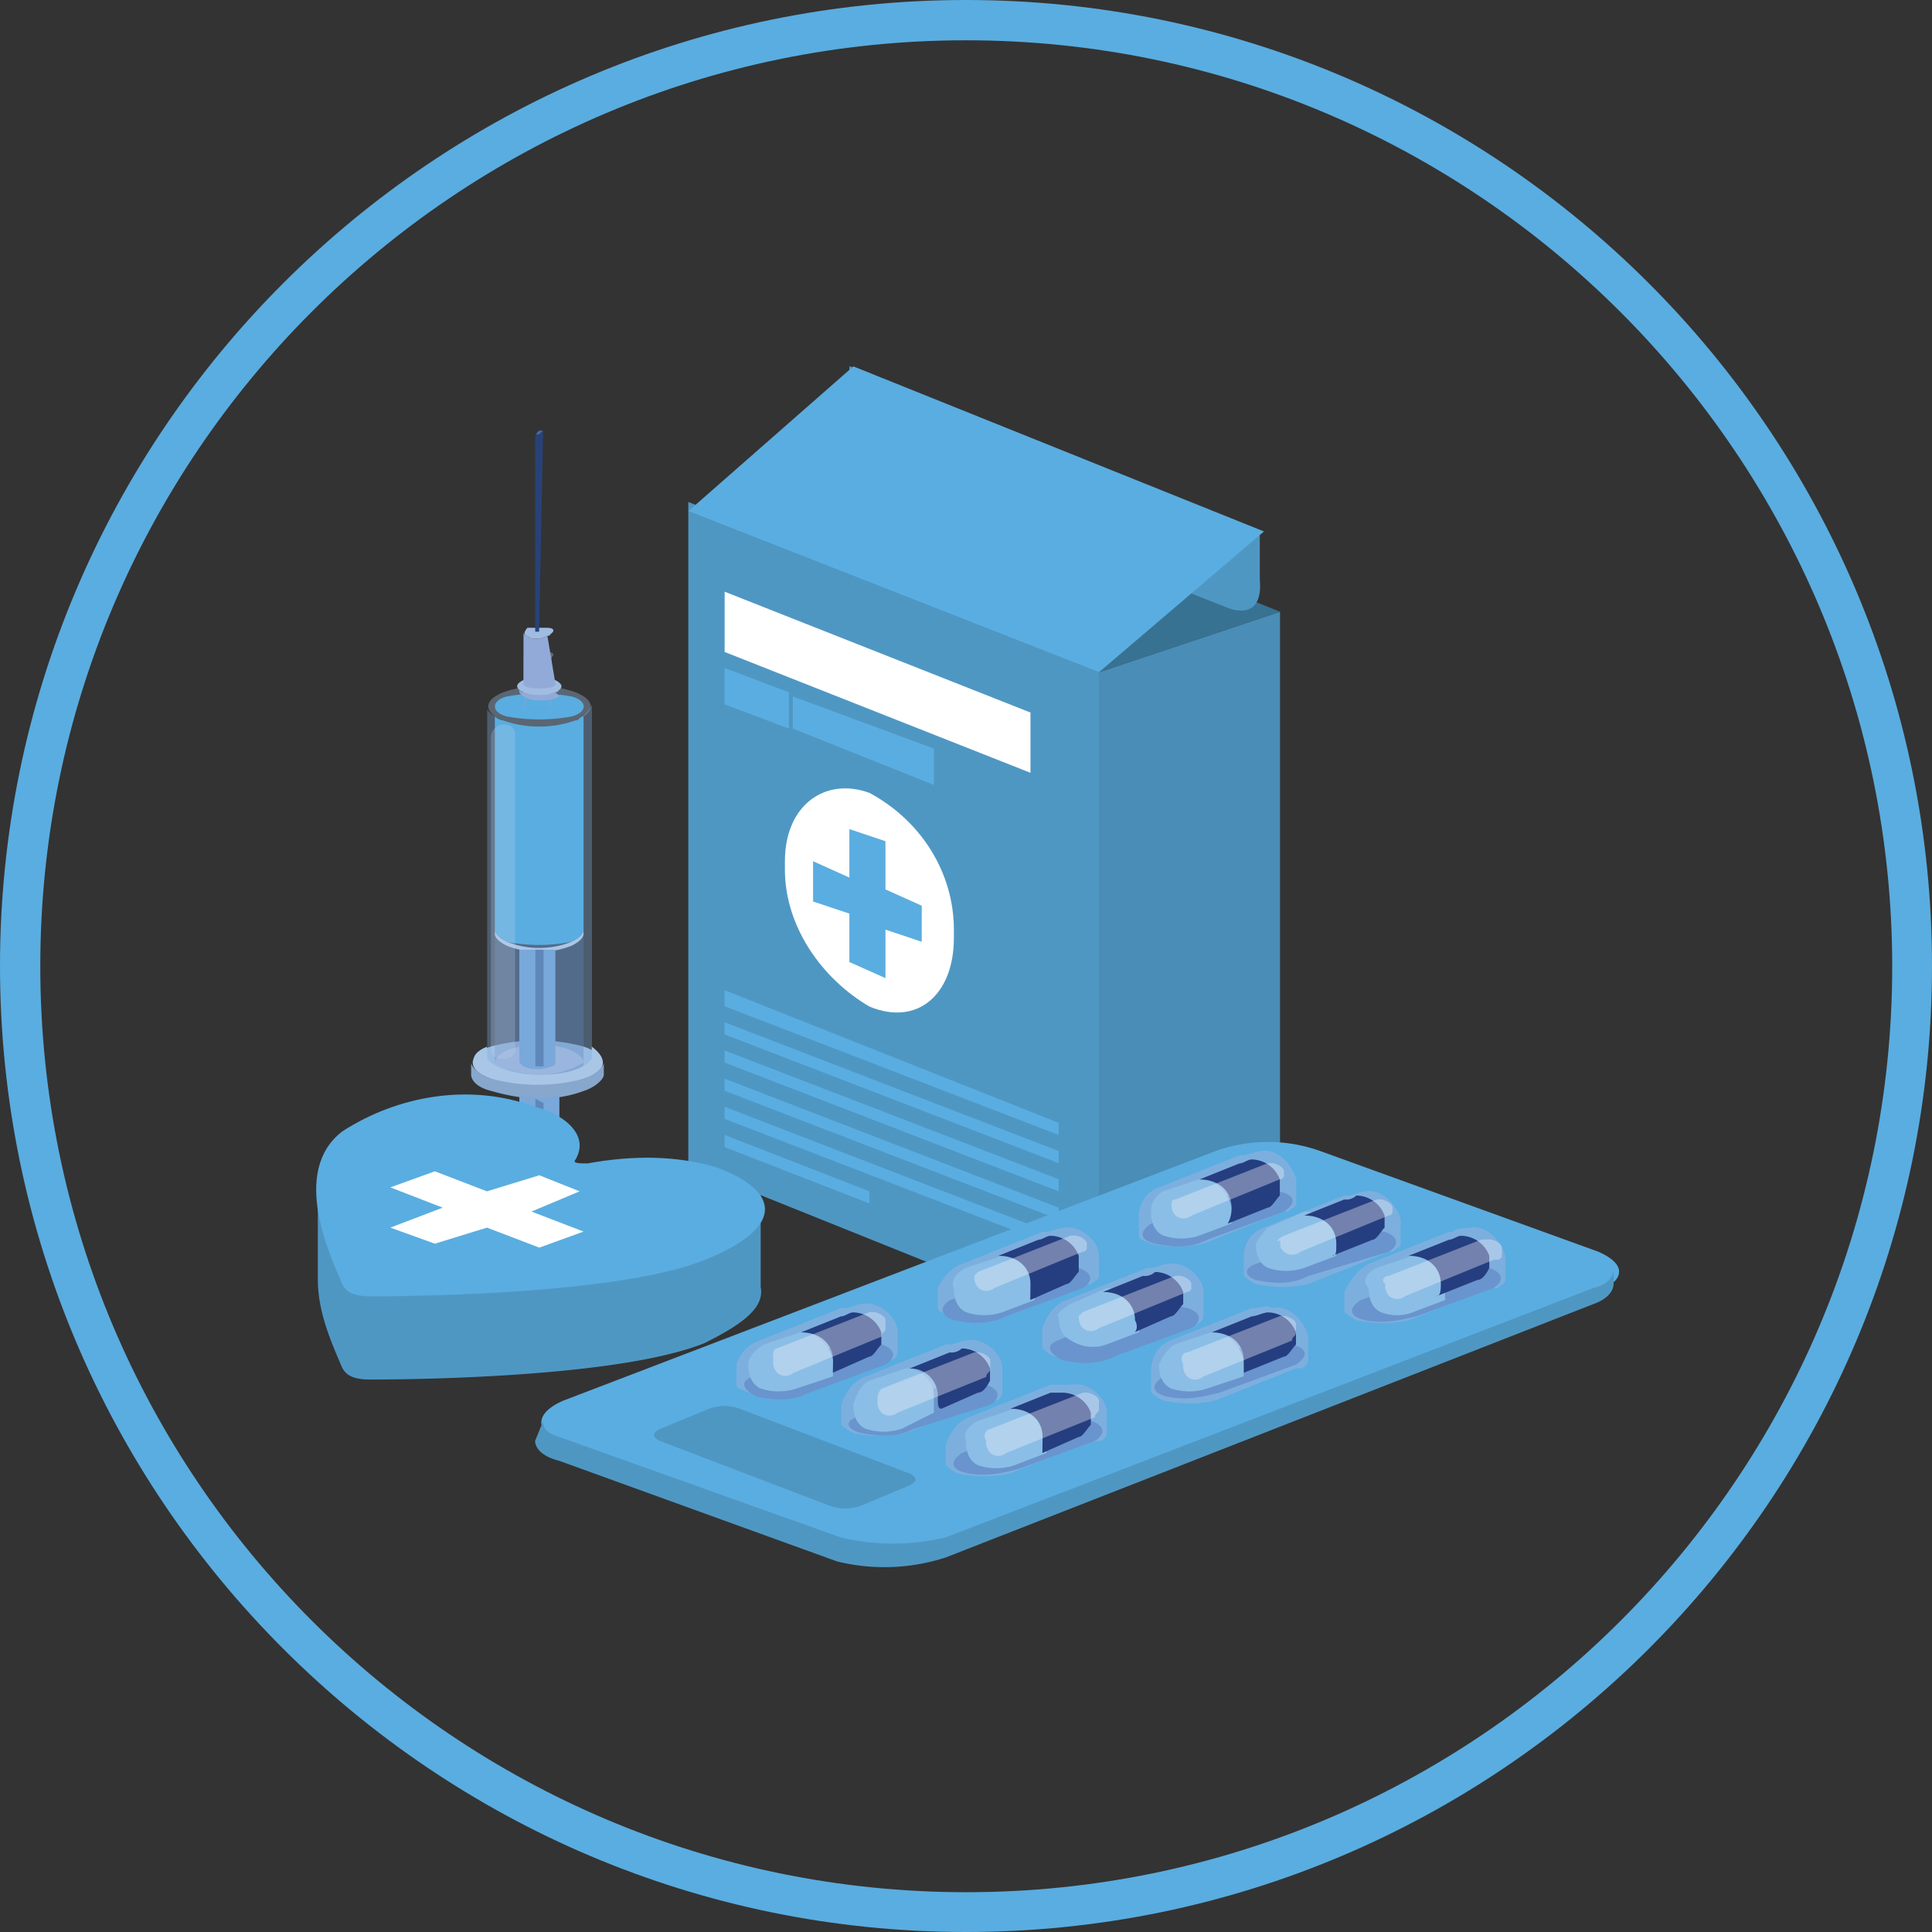 <svg id="Layer_1" data-name="Layer 1" xmlns="http://www.w3.org/2000/svg" width="386" height="386" viewBox="0 0 386 386">
  <rect x="0" y="0" width="386" height="386" fill="#333333" stroke="none"/>
  <title>category 1</title>
  <g>
    <path d="M197.5,391.25c-106.44,0-193-86.56-193-193s86.56-193,193-193,193,86.56,193,193S303.94,391.25,197.5,391.25Zm0-377.95c-102,0-184.95,83-184.95,185s83,185,185,185,185-83,185-184.95S299.47,13.3,197.5,13.3Z" transform="translate(-4.5 -5.25)" style="fill: #5aade0"/>
    <g>
      <g>
        <g>
          <polygon points="255.74 254.9 219.56 267.78 219.56 134.31 255.74 122.22 255.74 254.9" style="fill: #4a8db7"/>
          <polygon points="137.52 232.97 219.56 265.95 219.56 132.48 137.52 100.29 137.52 232.97" style="fill: #4f97c3"/>
          <polygon points="219.56 134.31 137.52 102.13 173.7 89.24 255.74 122.22 219.56 134.31" style="fill: #387293"/>
          <g>
            <polygon points="205.88 142.36 144.78 118.22 144.78 130.26 205.88 154.4 205.88 142.36" style="fill: #fff"/>
            <polygon points="157.61 138.31 144.78 133.47 144.78 140.73 157.61 145.56 157.61 138.31" style="fill: #5aade0"/>
            <polygon points="158.4 139.15 158.4 145.56 186.58 156.82 186.58 149.56 158.4 139.15" style="fill: #5aade0"/>
            <polygon points="144.78 201.05 211.51 226.76 211.51 224.34 144.78 197.84 144.78 201.05" style="fill: #5aade0"/>
            <polygon points="144.78 206.67 211.51 232.39 211.51 229.97 144.78 204.25 144.78 206.67" style="fill: #5aade0"/>
            <polygon points="144.78 212.3 211.51 238.02 211.51 235.6 144.78 209.88 144.78 212.3" style="fill: #5aade0"/>
            <polygon points="144.78 217.93 211.51 243.64 211.51 241.28 144.78 215.51 144.78 217.93" style="fill: #5aade0"/>
            <polygon points="144.78 223.55 211.51 249.27 211.51 246.9 144.78 221.13 144.78 223.55" style="fill: #5aade0"/>
            <polygon points="173.7 238.02 144.78 226.76 144.78 229.18 173.7 240.44 173.7 238.02" style="fill: #5aade0"/>
          </g>
          <g>
            <path d="M249.77,126.68,174.2,96.91V78.4l82,33V121C257,129.88,249.77,126.68,249.77,126.68Z" transform="translate(-4.5 -5.25)" style="fill: #4f97c3"/>
            <polygon points="219.56 134.31 137.52 102.13 170.49 73.2 252.53 106.18 219.56 134.31" style="fill: #5aade0"/>
          </g>
        </g>
        <path d="M161.32,179c0,11.25,7.26,21.72,16.88,27.35,9.62,4,16.88-2.42,16.88-13.68V191c0-11.25-6.41-21.72-16.88-27.34-8.83-3.21-16.88,2.42-16.88,13.67Z" transform="translate(-4.5 -5.25)" style="fill: #fff"/>
        <polygon points="184.16 180.96 176.91 177.7 176.91 168.07 169.7 165.65 169.7 175.33 162.45 172.07 162.45 180.12 169.7 182.53 169.7 192.21 176.91 195.42 176.91 185.74 184.16 188.16 184.16 180.96" style="fill: #5aade0"/>
      </g>
      <g>
        <path d="M123.51,249.73c-7.26,2.42-16.09,2.42-23.3-.78-6.41-2.42-6.41-6.42,0-8.84,7.26-2.42,16.09-1.63,23.3.79C130,244.11,130,248.1,123.51,249.73Z" transform="translate(-4.5 -5.25)" style="fill: #a9c6e7"/>
        <path d="M128.35,245.68c0,1.64-1.63,3.21-4.84,4-7.26,2.42-16.09,2.42-23.3-.79-3.21-.79-4.84-3.21-4.84-4h0v1.63h0c0,1.63,1.63,3.2,4.84,4,7.26,2.42,15.3,2.42,23.3.79,3.21-.79,4.84-2.42,4.84-4Z" transform="translate(-4.5 -5.25)" style="fill: #87a7cd"/>
        <path d="M121.09,220.76a35.6,35.6,0,0,1-18.51,0c-4.84-1.63-4.84-4.84,0-6.42a35.6,35.6,0,0,1,18.51,0C125.93,215.92,125.93,219.18,121.09,220.76Z" transform="translate(-4.5 -5.25)" style="fill: #a9c6e7"/>
        <path d="M119.51,149.18a21.86,21.86,0,0,1-14.46,0c-1.63-.78-3.21-1.63-3.21-2.41v69.94h0s1.63,3.21,10.47,3.21,10.46-3.21,10.46-3.21V146A6.39,6.39,0,0,1,119.51,149.18Z" transform="translate(-4.5 -5.25)" style="fill: #79a8da;opacity: 0.36;isolation: isolate"/>
        <path d="M112.25,220c3.21,0,6.42,0,8.84-1.63V148.4c0,.78-.79,1.63-2.42,2.42a17.57,17.57,0,0,1-12.88,0c-1.63-.79-2.42-1.64-2.42-2.42v69.15A16.33,16.33,0,0,0,112.25,220Z" transform="translate(-4.5 -5.25)" style="fill: #6087ba;opacity: 0.36;isolation: isolate"/>
        <path d="M121.09,217.55h0c0-.79-.79-1.63-2.42-2.42a17.57,17.57,0,0,0-12.88,0c-1.63.79-2.42,1.63-2.42,2.42h0a17.43,17.43,0,0,0,17.72,0Z" transform="translate(-4.5 -5.25)" style="fill: #9bb6de"/>
        <path d="M119.51,149.18a21.86,21.86,0,0,1-14.46,0c-4-1.63-4-4,0-5.62a22,22,0,0,1,14.46,0C123.51,145.19,123.51,147.61,119.51,149.18Z" transform="translate(-4.5 -5.25)" style="fill: #9fc1e5;opacity: 0.36;isolation: isolate"/>
        <path d="M118.67,148.4a35.74,35.74,0,0,1-12.88,0c-3.21-.79-3.21-3.21,0-4a35.29,35.29,0,0,1,12.88,0C121.93,145.19,121.93,147.61,118.67,148.4Z" transform="translate(-4.5 -5.25)" style="fill: #5aade0"/>
        <path d="M118.67,193.41c1.63-.79,2.42-1.63,2.42-2.42h0V148.4c-.79,0-.79.78-1.63.78a21.86,21.86,0,0,1-14.46,0,3,3,0,0,1-1.63-.78V191h0c0,.79.79,1.63,2.42,2.42A33.23,33.23,0,0,0,118.67,193.41Z" transform="translate(-4.5 -5.25)" style="fill: #5aade0"/>
        <path d="M121.09,191c0,.79-.79,1.63-2.42,2.42a17.57,17.57,0,0,1-12.88,0c-1.63-.79-2.42-1.63-2.42-2.42h0v.79h0c0,.79.79,1.63,2.42,2.42a17.57,17.57,0,0,0,12.88,0c1.63-.79,2.42-1.63,2.42-2.42Z" transform="translate(-4.5 -5.25)" style="fill: #a9c6e7"/>
        <path d="M105,216.76c-1.63,0-2.42-.79-2.42-1.63h0V152.39A2.57,2.57,0,0,1,105,150h0c2.42,0,2.42,1.63,2.42,2.42v62.74c0,.79-.79,1.63-2.42,1.63Z" transform="translate(-4.5 -5.25)" style="fill: #c4d4ec;opacity: 0.25;isolation: isolate"/>
        <g>
          <path d="M122.72,214.34v2.42S121.09,220,112.25,220s-10.46-3.21-10.46-3.21h0v-2.42c-4,1.63-3.21,4,.79,6.42,5.62,1.63,12,2.42,18.51,0C125.93,219.18,125.93,216.76,122.72,214.34Z" transform="translate(-4.5 -5.25)" style="fill: #a9c6e7"/>
          <path d="M125.14,217.55c0,.79-1.63,2.42-4,3.21a35.6,35.6,0,0,1-18.51,0c-2.42-.79-4-2.42-4-3.21h0V220h0c0,.79.79,2.42,4,3.21,5.63,1.63,12,2.42,18.51,0,2.42-.79,4-2.42,4-3.21Z" transform="translate(-4.5 -5.25)" style="fill: #87a7cd"/>
        </g>
        <g>
          <path d="M108.26,195v22.51l.79.79a7,7,0,0,0,5.62,0,.77.77,0,0,0,.79-.79V195Z" transform="translate(-4.5 -5.25)" style="fill: #79a8da"/>
          <path d="M111.47,195v23.3h1.63V195Z" transform="translate(-4.5 -5.25)" style="fill: #6087ba"/>
          <path d="M108.26,224V244.9h0s.79.78,4,.78,4-.78,4-.78V224A12.92,12.92,0,0,1,108.26,224Z" transform="translate(-4.5 -5.25)" style="fill: #79a8da"/>
          <path d="M111.47,224.81v22.51h1.63V225.6Z" transform="translate(-4.5 -5.25)" style="fill: #6087ba"/>
        </g>
        <path d="M113.88,137.14h-4a.77.77,0,0,1-.79-.79h0V146h0s0,.79,2.42.79,3.21-.79,3.21-.79V135.51C114.67,136.35,114.67,136.35,113.88,137.14Z" transform="translate(-4.5 -5.25)" style="fill: #79a8da;opacity: 0.36;isolation: isolate"/>
        <path d="M113.88,137.14h-4c-.79-.79-.79-.79,0-1.63a3.65,3.65,0,0,1,4,0C115.46,135.51,115.46,136.35,113.88,137.14Z" transform="translate(-4.5 -5.25)" style="fill: #9fc1e5;opacity: 0.36;isolation: isolate"/>
        <path d="M113.88,136.35h-3.2c-.79,0-.79-.79,0-.79h3.2Z" transform="translate(-4.5 -5.25)" style="fill: #637fbe"/>
        <path d="M109.83,137.14v9.63h4v-9.63Z" transform="translate(-4.5 -5.25)" style="fill: #6087ba;opacity: 0.36;isolation: isolate"/>
        <path d="M109.83,137.14v9.63h4v-9.63Z" transform="translate(-4.5 -5.25)" style="fill: #5aade0"/>
        <g>
          <path d="M115.46,143.56a9,9,0,0,1-6.41,0,.77.77,0,0,1-.79-.79v.79h0s.79,1.63,4,1.63,4-.79,4-.79l-.79-.84C116.3,142.77,116.3,143.56,115.46,143.56Z" transform="translate(-4.5 -5.25)" style="fill: #91aad8"/>
          <path d="M115.46,143.56a9,9,0,0,1-6.41,0c-1.63-.79-1.63-1.63,0-2.42a9,9,0,0,1,6.41,0C117.09,142,117.09,142.77,115.46,143.56Z" transform="translate(-4.5 -5.25)" style="fill: #a1bce2"/>
          <path d="M113.88,132.3c-1.63.79-3.2.79-4,0a.77.77,0,0,1-.79-.78V142h0s0,.79,3.21.79,3.2-.79,3.2-.79l-1.63-9.68C114.67,131.52,114.67,132.3,113.88,132.3Z" transform="translate(-4.5 -5.25)" style="fill: #91aad8"/>
          <path d="M113.88,132.3c-1.63.79-3.2.79-4,0-.79,0-.79-.78,0-1.63h4C115.46,130.73,115.46,131.52,113.88,132.3Z" transform="translate(-4.5 -5.25)" style="fill: #a1bce2"/>
          <g>
            <path d="M113,91.28l-.79.79c-.78,0-.78,0,0-.79Z" transform="translate(-4.5 -5.25)" style="fill: #466ca1"/>
            <path d="M113,91.28h0l-.79.79h-.78v39.39h.78Z" transform="translate(-4.5 -5.25)" style="fill: #284279"/>
            <path d="M113,91.28l-.79.79h0l.79-.79Z" transform="translate(-4.5 -5.25)" style="fill: #284279"/>
          </g>
        </g>
      </g>
      <g>
        <g>
          <path d="M156.48,262.36V243.85l-37-.79c1.63-4.84-4.84-8-8.83-9.62-12.89-4.84-27.35-2.42-38.6,4.84a11.34,11.34,0,0,0-2.42,3.2H68v19.3h0c0,6.42,2.42,12.05,4.84,17.67.78,1.63,2.41,2.42,5.62,2.42,12.89,0,50.64-.79,66.74-7.25C153.27,269.62,157.27,266.36,156.48,262.36Z" transform="translate(-4.5 -5.25)" style="fill: #4f97c3"/>
          <path d="M147.65,238.48c-8.05-2.42-16.88-2.42-25.72-.79-1.63,0-3.21,0-2.42-.79,3.21-5.62-4-9.62-8-10.46-12.89-4.84-27.35-2.42-38.6,4.84-10.47,8-2.42,24.92,0,30.55.78,1.63,2.41,2.42,5.62,2.42,12.89,0,50.64-.79,66.74-7.26S160.53,243.27,147.65,238.48Z" transform="translate(-4.5 -5.25)" style="fill: #5aade0"/>
        </g>
        <polygon points="116.59 246.06 106.18 242.06 115.8 238.02 107.75 234.81 97.29 238.02 86.88 234.02 77.99 237.23 88.45 241.28 77.99 245.27 86.88 248.48 97.29 245.27 107.75 249.27 116.59 246.06" style="fill: #fff"/>
      </g>
      <g>
        <g>
          <path d="M117.09,285.07l130.26-49.85h0a31.05,31.05,0,0,1,20.93,0l55.49,20.09c5.62,2.42,5.62,5.63,0,8L193.5,313.21a33.4,33.4,0,0,1-21.72,0l-56.27-20.09h0C111.47,290.75,111.47,287.49,117.09,285.07Z" transform="translate(-4.5 -5.25)" style="fill: #5aade0"/>
          <path d="M113,289.12h0c0,1.63.79,2.42,3.21,3.21h0l56.27,20.09a45.36,45.36,0,0,0,20.93,0l129.47-49.85c3.21-.79,4-2.42,4-4h0v3.21c0,1.63-1.63,3.2-4,4L193.45,316.42a39.66,39.66,0,0,1-21.72.79l-55.48-20.09c-3.21-.79-4.84-2.42-4.84-4l1.63-4Z" transform="translate(-4.5 -5.25)" style="fill: #4f97c3"/>
        </g>
        <g>
          <g>
            <path d="M277.91,257.78h0L294,251.36h.79c.79-.78,2.42-.78,3.21-.78,3.2-.79,6.41,2.41,7.25,5.62V261c0,.79-.78.79-1.63,1.63h-1.57L286,269a23.38,23.38,0,0,1-10.46,0,8.57,8.57,0,0,1-2.42-1.63v-4C274.7,260.15,276.33,258.57,277.91,257.78Z" transform="translate(-4.5 -5.25)" style="fill: #7dafde"/>
            <path d="M276.33,265l15.3-5.62c3.21-1.63,6.42-1.63,10.47-.79,2.42.79,3.21,2.42.79,4l-15.31,5.62h0c-3.2.79-6.41,1.63-10.46.79C273.91,268.19,273.91,266.62,276.33,265Z" transform="translate(-4.5 -5.25)" style="fill: #6a94cd"/>
          </g>
          <g>
            <path d="M279.54,258.57l7.26-2.42c3.2,0,5.62,2.42,6.41,5.63V265l-6.41,2.42a8.91,8.91,0,0,1-6.42,0c-1.63-.78-2.42-2.42-2.42-4.83C276.33,261,277.91,259.36,279.54,258.57Z" transform="translate(-4.5 -5.25)" style="fill: #8abee6"/>
            <path d="M292.37,261.78c0-3.21-2.42-5.63-6.42-5.63l8.05-3.21c.79,0,1.63-.79,2.42-.79a6.07,6.07,0,0,1,5.63,4h0v2.42c-.79,1.63-1.63,2.42-2.42,2.42l-8.05,3.21C292.37,264.2,292.37,262.57,292.37,261.78Z" transform="translate(-4.5 -5.25)" style="fill: #253e80"/>
          </g>
          <path d="M282,260.15l18.51-7.26h1.63c.79,0,2.42.79,2.42,1.63h0v1.63c0,.79-.79.79-1.63.79l-17.67,7.26a2.49,2.49,0,0,1-3.21,0,3,3,0,0,1-.79-2.42C280.33,261,281.12,260.15,282,260.15Z" transform="translate(-4.5 -5.25)" style="fill: #f1f0f7;opacity: 0.38;isolation: isolate"/>
        </g>
        <g>
          <g>
            <path d="M257,250.52h0l16.09-6.41h.79c.79,0,2.42-.79,3.21-.79,3.21-.79,6.41,2.42,7.26,5.63v4.78c0,.79-.79.79-1.63,1.63H282l-16.09,6.42a23.42,23.42,0,0,1-10.47,0,8.82,8.82,0,0,1-2.42-1.63v-4A6,6,0,0,1,257,250.52Z" transform="translate(-4.5 -5.25)" style="fill: #7dafde"/>
            <path d="M255.4,257.78l15.3-5.63c3.21-1.63,6.42-1.63,10.47-.79,2.42.79,3.21,2.42.79,4l-16.09,4.84h0c-3.21,1.63-6.42,1.63-10.47.79C253,260.15,253,258.57,255.4,257.78Z" transform="translate(-4.5 -5.25)" style="fill: #6a94cd"/>
          </g>
          <g>
            <path d="M257.82,250.52l7.26-3.2c3.2,0,5.62,2.41,6.41,5.62v3.21l-6.41,2.42a11.42,11.42,0,0,1-7.26,0c-1.63-.79-2.42-2.42-2.42-4.84A13.85,13.85,0,0,1,257.82,250.52Z" transform="translate(-4.5 -5.25)" style="fill: #8abee6"/>
            <path d="M271.49,253.73c0-3.21-2.42-5.63-6.41-5.63l8-3.2a3,3,0,0,0,2.42-.79,6.07,6.07,0,0,1,5.63,4h0v2.42c-.79.79-1.63,2.42-2.42,2.42l-8.05,3.21C271.49,256.15,271.49,255.36,271.49,253.73Z" transform="translate(-4.5 -5.25)" style="fill: #253e80"/>
          </g>
          <path d="M261,252.15l18.51-7.25h.79c.79,0,2.42.78,2.42,1.63h0v.79a.77.77,0,0,1-.79.78l-17.67,7.26a2.47,2.47,0,0,1-3.21,0c-.79-.79-.79-.79-.79-2.42C259.4,253.73,259.4,252.94,261,252.15Z" transform="translate(-4.5 -5.25)" style="fill: #f1f0f7;opacity: 0.38;isolation: isolate"/>
        </g>
        <g>
          <g>
            <path d="M236.1,242.48h0l16.09-6.42H253c.79,0,2.42-.79,3.21-.79,3.21-.79,6.41,2.42,7.26,5.63v4.78c0,.79-.79.79-1.63,1.64H261l-16.1,6.41a23.38,23.38,0,0,1-10.46,0c-1.63-.79-2.42-.79-2.42-1.63v-4A6.1,6.1,0,0,1,236.1,242.48Z" transform="translate(-4.5 -5.25)" style="fill: #7dafde"/>
            <path d="M234.47,249.73l15.3-5.62a15.38,15.38,0,0,1,10.47-.79c3.21.79,3.21,2.42.79,4l-15.31,5.62h0c-3.2,1.63-6.41,1.63-10.46.79C232.1,252.94,232.1,251.31,234.47,249.73Z" transform="translate(-4.5 -5.25)" style="fill: #6a94cd"/>
          </g>
          <g>
            <path d="M236.89,243.27l7.26-2.42c3.2,0,5.62,2.42,6.41,5.62v3.21l-6.41,2.42a11.42,11.42,0,0,1-7.26,0c-1.63-.79-2.42-2.42-2.42-4.84A4.51,4.51,0,0,1,236.89,243.27Z" transform="translate(-4.5 -5.25)" style="fill: #8abee6"/>
            <path d="M250.56,246.53c0-3.21-2.42-5.63-6.41-5.63l8-3.21c.79,0,1.63-.79,2.42-.79a6.07,6.07,0,0,1,5.63,4h0v3.21c-.79.79-1.63,2.42-2.42,2.42l-8,3.2A6.19,6.19,0,0,0,250.56,246.53Z" transform="translate(-4.5 -5.25)" style="fill: #253e80"/>
          </g>
          <path d="M239.31,244.9l18.51-7.26h.79c.79,0,2.42.79,2.42,1.63h0v.79a.77.77,0,0,1-.79.79l-17.67,7.25a2.47,2.47,0,0,1-3.21,0,3,3,0,0,1-.79-2.42A.68.68,0,0,1,239.31,244.9Z" transform="translate(-4.5 -5.25)" style="fill: #f1f0f7;opacity: 0.38;isolation: isolate"/>
        </g>
        <g>
          <g>
            <path d="M238.52,273h0l16.09-6.41h.79c.79,0,2.42-.79,3.21,0,3.21-.79,6.41,2.41,7.26,5.62V277a1.75,1.75,0,0,1-1.64,1.63h-.78l-16.1,6.41a23.38,23.38,0,0,1-10.46,0,8.82,8.82,0,0,1-2.42-1.63v-4C234.47,276.24,236.1,273.82,238.52,273Z" transform="translate(-4.5 -5.25)" style="fill: #7dafde"/>
            <path d="M236.89,280.29l15.3-5.63c3.21-1.63,6.42-1.63,10.47-.79,3.21.79,3.21,2.42.79,4l-15.31,5.63h0c-3.21.78-6.41,1.63-10.46.78C234.47,283.5,234.47,281.87,236.89,280.29Z" transform="translate(-4.5 -5.25)" style="fill: #6a94cd"/>
          </g>
          <g>
            <path d="M239.31,273.82l7.26-2.42c3.2,0,5.62,2.42,6.41,5.63v3.21l-7.26,2.41a11.39,11.39,0,0,1-7.25,0c-1.63-.78-2.42-2.41-2.42-4.83C236.89,276.24,237.73,274.66,239.31,273.82Z" transform="translate(-4.5 -5.25)" style="fill: #8abee6"/>
            <path d="M253,277.08c0-3.21-2.42-5.63-6.41-5.63l8-3.2c.79,0,2.42-.79,3.21-.79a6.07,6.07,0,0,1,5.63,4h0v2.42c-.79.79-1.63,2.42-2.42,2.42l-8,3.21Z" transform="translate(-4.5 -5.25)" style="fill: #253e80"/>
          </g>
          <path d="M241.73,275.45l18.51-7.26H261c.79,0,2.42.79,2.42,1.63h0v1.63c0,.84-.79.79-.79,1.63l-17.73,7.21a2.46,2.46,0,0,1-3.2,0,3,3,0,0,1-.79-2.42C240.1,276.24,240.94,275.45,241.73,275.45Z" transform="translate(-4.5 -5.25)" style="fill: #f1f0f7;opacity: 0.38;isolation: isolate"/>
        </g>
        <g>
          <g>
            <path d="M217.59,265h0l16.09-6.41h.79c.79,0,2.42-.79,3.21-.79,3.21-.79,7.25,2.42,7.25,5.63v4.78a1.74,1.74,0,0,1-1.63,1.63h-1.57l-16.1,6.42a23.38,23.38,0,0,1-10.46,0,8.82,8.82,0,0,1-2.42-1.63v-4C213.59,268.19,215.17,265.77,217.59,265Z" transform="translate(-4.5 -5.25)" style="fill: #7dafde"/>
            <path d="M216,273l15.3-6.41a23.42,23.42,0,0,1,10.47,0c2.42.78,3.21,2.41.79,4l-15.3,5.63h0c-3.21,1.63-6.42,1.63-10.47.79C213.59,275.45,213.59,273.82,216,273Z" transform="translate(-4.5 -5.25)" style="fill: #6a94cd"/>
          </g>
          <g>
            <path d="M218.43,265.77l7.26-3.2c3.21,0,5.62,2.41,6.41,5.62v3.21l-6.41,2.42a8,8,0,0,1-7.26-.79c-1.63-.79-2.42-2.42-2.42-4.84C215.17,268.19,216.8,266.62,218.43,265.77Z" transform="translate(-4.5 -5.25)" style="fill: #8abee6"/>
            <path d="M231.26,269c0-3.2-2.42-5.62-6.41-5.62l8-3.21a3,3,0,0,0,2.42-.79,6.07,6.07,0,0,1,5.63,4h0v2.42c-.79.79-1.63,2.42-2.42,2.42l-7.26,3.2S232.1,270.61,231.26,269Z" transform="translate(-4.5 -5.25)" style="fill: #253e80"/>
          </g>
          <path d="M220.8,267.4l18.51-7.25h.79c.79,0,2.42.79,2.42,1.63h0v.79a.77.77,0,0,1-.79.78l-17.67,7.26a2.47,2.47,0,0,1-3.21,0,3,3,0,0,1-.79-2.42C219.22,269,220,268.19,220.8,267.4Z" transform="translate(-4.5 -5.25)" style="fill: #f1f0f7;opacity: 0.38;isolation: isolate"/>
        </g>
        <g>
          <g>
            <path d="M196.71,257.78h0l16.09-6.42h.79c.79,0,2.42-.78,3.21-.78,3.21-.79,7.26,2.41,7.26,5.62h0v4c0,.79-.79.79-1.63,1.63h-1.58l-16.09,6.36a23.42,23.42,0,0,1-10.47,0c-1.63-.79-2.42-.79-2.42-1.63v-4C192.66,261,194.29,258.57,196.71,257.78Z" transform="translate(-4.5 -5.25)" style="fill: #7dafde"/>
            <path d="M194.29,265l15.31-5.62a15.35,15.35,0,0,1,10.46-.79c2.42.79,3.21,2.42.79,4l-15.3,5.62h0c-3.21,1.63-6.42,1.63-10.47.79C192.66,268.19,191.87,266.62,194.29,265Z" transform="translate(-4.5 -5.25)" style="fill: #6a94cd"/>
          </g>
          <g>
            <path d="M197.5,258.57l7.26-2.42c3.21,0,5.62,2.42,6.41,5.63V265l-6.41,2.42a11.42,11.42,0,0,1-7.26,0c-1.63-.78-2.42-2.42-2.42-4.83C194.29,261,195.87,259.36,197.5,258.57Z" transform="translate(-4.5 -5.25)" style="fill: #8abee6"/>
            <path d="M210.38,261.78c0-3.21-2.41-5.63-6.41-5.63l8-3.21c.79,0,1.63-.79,2.42-.79a6.07,6.07,0,0,1,5.63,4h0v3.21c-.79.79-1.63,2.42-2.42,2.42l-7.26,3.2Z" transform="translate(-4.5 -5.25)" style="fill: #253e80"/>
          </g>
          <path d="M199.92,259.36l18.51-7.26h.79c.79,0,2.42.79,2.42,1.63h0v.79a.77.77,0,0,1-.79.79l-17.67,7.26a2.49,2.49,0,0,1-3.21,0,3,3,0,0,1-.79-2.42C198.29,261,199.13,260.15,199.92,259.36Z" transform="translate(-4.5 -5.25)" style="fill: #f1f0f7;opacity: 0.38;isolation: isolate"/>
        </g>
        <g>
          <g>
            <path d="M198.29,288.33h0l16.09-6.41h4c3.21-.79,7.25,2.42,7.25,5.63h0v4a1.74,1.74,0,0,1-1.63,1.63h-1.57l-16.1,6.42a23.38,23.38,0,0,1-10.46,0,8.82,8.82,0,0,1-2.42-1.63v-4C194.29,291.54,195.87,289.12,198.29,288.33Z" transform="translate(-4.5 -5.25)" style="fill: #7dafde"/>
            <path d="M196.71,295.54l15.3-5.63a15.38,15.38,0,0,1,10.47-.79c2.42.79,3.21,2.42.79,4L208,298.75h0c-3.21.79-6.42,1.63-10.47.79C194.29,298.75,194.29,297.17,196.71,295.54Z" transform="translate(-4.5 -5.25)" style="fill: #6a94cd"/>
          </g>
          <g>
            <path d="M199.92,289.12l7.26-2.42c3.2,0,5.62,2.42,6.41,5.63v3.21L207.18,298a11.42,11.42,0,0,1-7.26,0c-1.63-.79-2.42-2.42-2.42-4.84C196.71,291.54,198.29,289.91,199.92,289.12Z" transform="translate(-4.5 -5.25)" style="fill: #8abee6"/>
            <path d="M212.8,292.33c0-3.21-2.42-5.63-6.41-5.63l8-3.2h2.42a6.07,6.07,0,0,1,5.63,4h0v2.42c-.79.79-1.63,2.42-2.42,2.42l-7.26,3.21Z" transform="translate(-4.5 -5.25)" style="fill: #253e80"/>
          </g>
          <path d="M202.34,290.75l18.51-7.25h.79c.79,0,2.42.78,2.42,1.63h0v1.63c0,.79-.79.79-.79,1.63l-17.72,7.15a2.47,2.47,0,0,1-3.21,0,3,3,0,0,1-.79-2.42A1.47,1.47,0,0,1,202.34,290.75Z" transform="translate(-4.5 -5.25)" style="fill: #f1f0f7;opacity: 0.38;isolation: isolate"/>
        </g>
        <g>
          <g>
            <path d="M177.41,280.29h0l16.09-6.42h.79c.79,0,2.42-.79,3.21-.79,3.21-.79,7.26,2.42,7.26,5.63v4.79a1.76,1.76,0,0,1-1.63,1.63h-1.58l-16.09,6.41a23.42,23.42,0,0,1-10.47,0,8.82,8.82,0,0,1-2.42-1.63v-4C173.36,283.5,175,281.08,177.41,280.29Z" transform="translate(-4.5 -5.25)" style="fill: #7dafde"/>
            <path d="M175.78,288.33l15.3-5.62a15.38,15.38,0,0,1,10.47-.79c2.42.79,3.21,2.42.79,4L187,290.75h0c-3.2,1.63-6.41,1.63-10.46.79C173.36,290.75,173.36,289.12,175.78,288.33Z" transform="translate(-4.5 -5.25)" style="fill: #6a94cd"/>
          </g>
          <g>
            <path d="M178.2,281.08l7.26-2.42a5.5,5.5,0,0,1,5.62,5.62v3.21l-6.41,3.21a11.42,11.42,0,0,1-7.26,0c-1.63-.79-2.42-2.42-2.42-4.84C175.78,283.5,176.57,281.87,178.2,281.08Z" transform="translate(-4.5 -5.25)" style="fill: #8abee6"/>
            <path d="M191.87,284.28a5.5,5.5,0,0,0-5.62-5.62l8-3.21a3,3,0,0,0,2.42-.79,6.07,6.07,0,0,1,5.63,4h0v2.42c-.79,1.63-1.63,2.42-2.42,2.42l-7.26,3.2C191.87,286.7,191.87,285.92,191.87,284.28Z" transform="translate(-4.5 -5.25)" style="fill: #253e80"/>
          </g>
          <path d="M180.62,282.71l18.51-7.26h.79c.79,0,2.42.79,2.42,1.63h0v1.63c0,.79-.79.79-.79,1.63l-17.72,7.15a2.47,2.47,0,0,1-3.21,0,3,3,0,0,1-.79-2.42A2.88,2.88,0,0,1,180.62,282.71Z" transform="translate(-4.5 -5.25)" style="fill: #f1f0f7;opacity: 0.38;isolation: isolate"/>
        </g>
        <g>
          <g>
            <path d="M156.48,273h0l16.09-6.41h.79c.79,0,2.42-.79,3.21-.79,3.21-.79,7.26,2.42,7.26,5.62h0v4a1.75,1.75,0,0,1-1.63,1.63h-1.58l-16.09,6.42a23.72,23.72,0,0,1-10.47,0c-1.63-.79-2.42-.79-2.42-1.63v-4A7.31,7.31,0,0,1,156.48,273Z" transform="translate(-4.5 -5.25)" style="fill: #7dafde"/>
            <path d="M154.9,280.29l15.31-5.63a15.35,15.35,0,0,1,10.46-.79c2.42.79,3.21,2.42.79,4l-15.3,5.63h0c-3.21,1.63-6.42,1.63-10.47.78C152.48,282.71,152.48,281.08,154.9,280.29Z" transform="translate(-4.5 -5.25)" style="fill: #6a94cd"/>
          </g>
          <g>
            <path d="M157.27,273.82l7.26-2.42c3.2,0,5.62,2.42,6.41,5.63v3.21l-7.25,2.41a11.42,11.42,0,0,1-7.26,0c-1.63-.78-2.42-2.41-2.42-4.83C154.06,276.24,155.69,274.66,157.27,273.82Z" transform="translate(-4.5 -5.25)" style="fill: #8abee6"/>
            <path d="M170.94,277.08c0-3.21-2.42-5.63-6.41-5.63l8-3.2c.79,0,1.63-.79,2.42-.79a6.07,6.07,0,0,1,5.63,4h0v2.42c-.79.79-1.63,2.42-2.42,2.42l-7.26,3.21Z" transform="translate(-4.5 -5.25)" style="fill: #253e80"/>
          </g>
          <path d="M159.69,274.66l18.51-7.26H179c.79,0,2.42.79,2.42,1.63h0v1.63c0,.79-.79.79-.79,1.63L163,279.55a2.47,2.47,0,0,1-3.21,0,3,3,0,0,1-.79-2.42C158.9,276.24,158.9,274.66,159.69,274.66Z" transform="translate(-4.5 -5.25)" style="fill: #f1f0f7;opacity: 0.38;isolation: isolate"/>
        </g>
        <path d="M136.39,290.75l9.63-4h0a9,9,0,0,1,6.41,0l33.76,12.88c1.63.79,1.63,1.63,0,2.42l-9.62,4a9,9,0,0,1-6.42,0l-33.76-12.89h0C134.76,292.33,134.76,291.54,136.39,290.75Z" transform="translate(-4.5 -5.25)" style="fill: #4f97c3"/>
      </g>
    </g>
  </g>
</svg>
